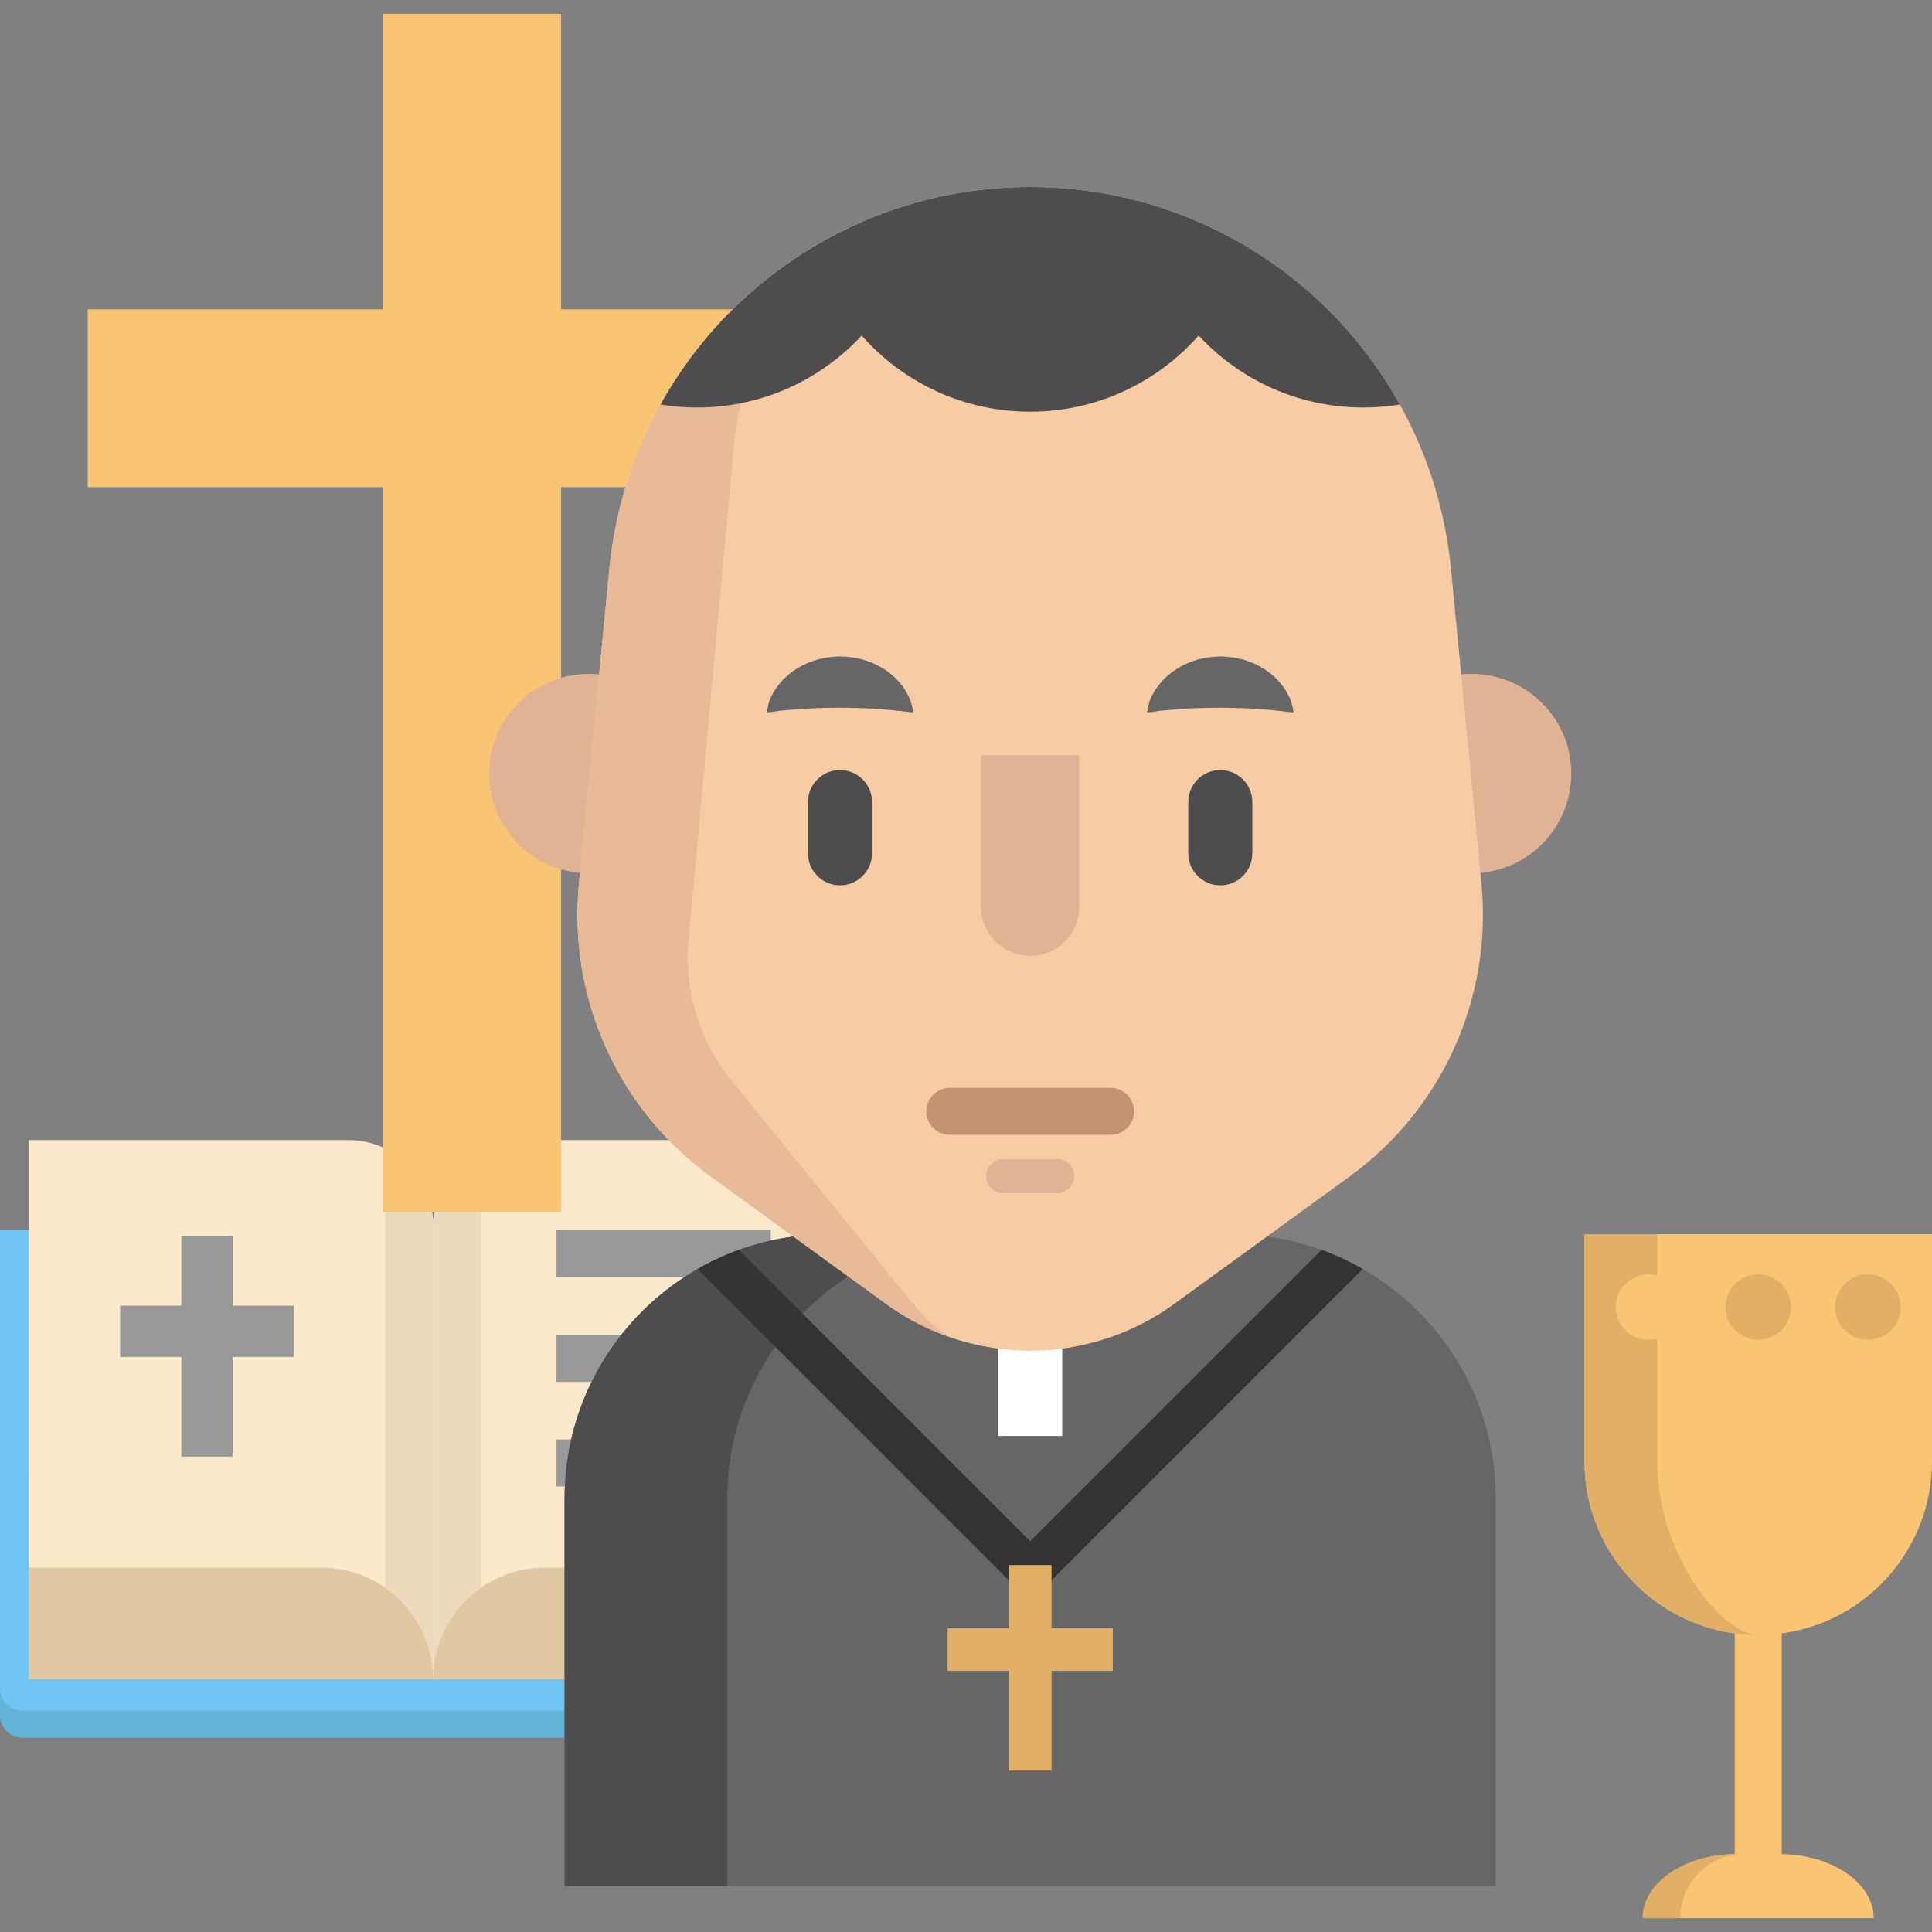 <?xml version="1.0" encoding="iso-8859-1"?>
<!-- Generator: Adobe Illustrator 19.0.0, SVG Export Plug-In . SVG Version: 6.00 Build 0)  -->
<svg version="1.1" id="Layer_1" xmlns="http://www.w3.org/2000/svg" xmlns:xlink="http://www.w3.org/1999/xlink" x="0px" y="0px"
	 viewBox="0 0 512.001 512.001" style="enable-background:new 0 0 512.001 512.001;" xml:space="preserve">
<rect x="0" y="0" width="512.001" height="512.001" fill="#808080" stroke="none"/>
<path style="fill:#F9C573;" d="M465.949,506.067c-3.438,0-6.226-2.787-6.226-6.226v-84.026c0-3.439,2.788-6.226,6.226-6.226
	c3.438,0,6.226,2.787,6.226,6.226v84.026C472.175,503.279,469.387,506.067,465.949,506.067z"/>
<path style="fill:#64B4D8;" d="M172.058,460.528H6.039c-3.336,0-6.039-2.704-6.039-6.039V333.211h172.058V460.528z"/>
<path style="fill:#71C5F4;" d="M172.058,453.359H6.039c-3.336,0-6.039-2.704-6.039-6.039V326.042h172.058V453.359z"/>
<rect x="7.615" y="391.478" style="fill:#E0C8A2;" width="169.534" height="53.542"/>
<path style="fill:#FCE8CA;" d="M137.213,302.14c-12.395,0-22.435,10.052-22.435,22.435c0-8.897-5.184-16.595-12.712-20.217
	c-2.943-1.426-6.237-2.219-9.724-2.219H7.615v113.321h77.607c6.26,0,12.067,1.947,16.844,5.275
	c7.686,5.332,12.712,14.217,12.712,24.281c0-16.323,13.233-29.556,29.556-29.556h77.607v-11.082V302.14L137.213,302.14
	L137.213,302.14z"/>
<g>
	<rect x="147.483" y="326.04" style="fill:#999999;" width="56.791" height="12.452"/>
	<rect x="147.483" y="381.483" style="fill:#999999;" width="56.791" height="12.452"/>
	<rect x="147.483" y="353.761" style="fill:#999999;" width="56.791" height="12.452"/>
</g>
<g>
	<path style="fill:#EDD9BE;" d="M114.778,324.576v120.441c0-10.063-5.026-18.949-12.712-24.281V304.359
		C109.593,307.981,114.778,315.679,114.778,324.576z"/>
	<path style="fill:#EDD9BE;" d="M114.778,324.576v120.441c0-10.063,5.026-18.949,12.712-24.281V304.359
		C119.962,307.981,114.778,315.679,114.778,324.576z"/>
</g>
<path style="fill:#F9C573;" d="M465.949,433.286L465.949,433.286c-25.433,0-46.05-20.618-46.05-46.05v-60.168h92.102v60.168
	C512,412.669,491.382,433.286,465.949,433.286z"/>
<path style="fill:#E2AF66;" d="M439.201,387.235v-60.168h-19.302v60.168c0,25.433,20.618,46.052,46.05,46.052l0,0
	C456.803,433.286,439.201,412.669,439.201,387.235z"/>
<polygon style="fill:#F9C573;" points="162.75,81.987 148.695,81.987 148.695,3.667 101.582,3.667 101.582,81.987 87.527,81.987 
	23.262,81.987 23.262,129.1 101.582,129.1 101.582,321.108 148.695,321.108 148.695,129.1 227.015,129.1 227.015,81.987 "/>
<g>
	<path style="fill:#E0B394;" d="M154.812,231.389c-14.036-0.623-25.209-12.203-25.209-26.386c0-14.58,11.818-26.409,26.409-26.409
		c1.313,0,2.604,0.091,3.871,0.283"/>
	<path style="fill:#E0B394;" d="M391.188,231.389c14.036-0.623,25.22-12.203,25.22-26.386c0-14.58-11.829-26.409-26.42-26.409
		c-1.313,0-2.615,0.102-3.871,0.283"/>
</g>
<path style="fill:#666666;" d="M396.39,397.085v102.759H149.623V397.085c0-26.013,14.183-48.697,35.238-60.775
	c3.464-1.992,7.12-3.702,10.935-5.071c7.448-2.694,15.474-4.166,23.839-4.166H326.39c8.365,0,16.391,1.472,23.839,4.166
	c3.815,1.37,7.471,3.079,10.935,5.071C382.207,348.388,396.39,371.072,396.39,397.085z"/>
<path style="fill:#4D4D4D;" d="M262.766,327.074h-43.135c-38.663,0-70.007,31.343-70.007,70.007v102.761h43.135V397.082
	C192.76,358.417,224.102,327.074,262.766,327.074z"/>
<rect x="264.517" y="343.211" style="fill:#FFFFFF;" width="16.979" height="37.333"/>
<path style="fill:#F7CBA4;" d="M234.801,345.542l-46.466-33.76c-24.555-17.84-37.838-47.341-34.919-77.552l8.06-83.401
	c5.551-57.441,53.821-101.272,111.53-101.272l0,0c57.709,0,105.979,43.831,111.53,101.272l8.06,83.401
	c2.919,30.211-10.363,59.711-34.919,77.552l-46.466,33.76C288.428,362.093,257.581,362.093,234.801,345.542z"/>
<path style="fill:#E8BA97;" d="M182.332,250.667c-0.781,13.21,3.52,26.205,12.033,36.336l48.565,59.677
	c2.536,3.022,5.411,5.558,8.524,7.584c-5.841-2.038-11.455-4.958-16.651-8.727l-46.467-33.755
	c-24.552-17.84-37.83-47.339-34.91-77.551l8.048-83.403c5.501-56.881,52.885-100.416,109.857-101.243
	c-35.091,0.849-74.826,33.925-76.898,69.152L182.332,250.667z"/>
<path style="fill:#4D4D4D;" d="M370.967,107.201c-3.147,0.521-6.373,0.792-9.667,0.792c-17.251,0-32.77-7.346-43.648-19.062
	c-10.912,12.361-26.861,20.172-44.645,20.172s-33.744-7.811-44.656-20.172c-10.867,11.716-26.397,19.062-43.637,19.062
	c-3.294,0-6.52-0.272-9.667-0.792c19.209-34.581,56.111-57.639,97.96-57.639c28.854,0,55.353,10.957,75.321,29.091
	C357.326,86.825,365.001,96.458,370.967,107.201z"/>
<polygon style="fill:#999999;" points="77.873,346.02 61.649,346.02 61.649,327.598 48.065,327.598 48.065,346.02 31.841,346.02 
	31.841,359.603 48.065,359.603 48.065,386.015 61.649,386.015 61.649,359.603 77.873,359.603 "/>
<path style="fill:#333333;" d="M361.164,336.31l-84.15,84.15c-1.109,1.109-2.558,1.653-4.007,1.653s-2.898-0.543-3.996-1.653
	l-84.15-84.15c3.464-1.992,7.12-3.702,10.935-5.071l77.211,77.211l77.222-77.211C354.044,332.608,357.7,334.318,361.164,336.31z"/>
<g>
	<rect x="267.347" y="414.763" style="fill:#E2AF66;" width="11.32" height="54.459"/>
	<rect x="251.126" y="431.482" style="fill:#E2AF66;" width="43.77" height="11.32"/>
</g>
<path style="fill:#C49270;" d="M294.31,300.741H251.7c-3.439,0-6.226-2.787-6.226-6.226c0-3.439,2.787-6.226,6.226-6.226h42.61
	c3.438,0,6.226,2.787,6.226,6.226C300.536,297.954,297.748,300.741,294.31,300.741z"/>
<path style="fill:#E0B394;" d="M280.146,316.22h-14.282c-2.503,0-4.532-2.028-4.532-4.532s2.029-4.532,4.532-4.532h14.283
	c2.503,0,4.532,2.028,4.532,4.532S282.649,316.22,280.146,316.22z"/>
<path style="fill:#F9C573;" d="M496.554,508.331h-61.21l0,0c0-9.377,11.188-16.979,24.99-16.979h11.229
	C485.366,491.351,496.554,498.954,496.554,508.331L496.554,508.331z"/>
<path style="fill:#E2AF66;" d="M460.327,491.355h1.822c-4.652,0-8.863,1.902-11.92,4.969c-3.045,3.068-4.935,7.324-4.935,12.01
	h-9.95c0-4.686,2.796-8.943,7.312-12.01C447.185,493.256,453.433,491.355,460.327,491.355z"/>
<circle style="fill:#F9C573;" cx="436.892" cy="346.392" r="8.679"/>
<g>
	<circle style="fill:#E2AF66;" cx="465.949" cy="346.392" r="8.679"/>
	<circle style="fill:#E2AF66;" cx="495.007" cy="346.392" r="8.679"/>
</g>
<path style="fill:#4D4D4D;" d="M222.614,234.629c-4.689,0-8.49-3.801-8.49-8.49V212.56c0-4.689,3.801-8.49,8.49-8.49
	s8.49,3.801,8.49,8.49v13.579C231.104,230.828,227.302,234.629,222.614,234.629z"/>
<g>
	<path style="fill:#666666;" d="M303.986,188.789c0,0,0.023-0.225,0.098-0.612c0.087-0.375,0.175-0.967,0.366-1.637
		c0.085-0.346,0.195-0.707,0.32-1.105c0.164-0.403,0.385-0.808,0.619-1.268c0.232-0.462,0.525-0.918,0.833-1.431
		c0.31-0.521,0.68-0.916,1.06-1.418c0.385-0.483,0.818-0.951,1.271-1.453c0.479-0.454,0.998-0.901,1.551-1.35
		c1.081-0.952,2.402-1.64,3.779-2.405c1.424-0.602,2.935-1.255,4.554-1.558c1.603-0.417,3.284-0.515,4.96-0.593
		c1.676,0.077,3.359,0.166,4.963,0.581c1.62,0.299,3.132,0.955,4.557,1.553c1.378,0.764,2.7,1.451,3.782,2.404
		c0.551,0.451,1.072,0.899,1.552,1.35c0.453,0.504,0.884,0.976,1.271,1.456c0.374,0.5,0.762,0.911,1.046,1.412
		c0.285,0.498,0.561,0.944,0.786,1.396c0.223,0.453,0.439,0.851,0.602,1.253c0.148,0.419,0.28,0.798,0.377,1.157
		c0.215,0.694,0.305,1.29,0.387,1.664c0.072,0.386,0.088,0.606,0.088,0.606s-0.234-0.006-0.631-0.044
		c-0.385-0.05-0.983-0.075-1.642-0.171c-0.342-0.035-0.69-0.098-1.074-0.149c-0.409-0.019-0.812-0.076-1.25-0.11
		c-0.859-0.091-1.756-0.225-2.742-0.264c-0.484-0.032-0.954-0.102-1.446-0.143c-0.508-0.007-1.01-0.033-1.508-0.07
		c-0.976-0.127-2.036-0.052-3.021-0.175c-1.036,0.037-2.027-0.089-3.054-0.058c-1.01-0.076-2.031,0.005-3.044-0.067
		c-1.013,0.069-2.034-0.019-3.046,0.054c-1.028-0.036-2.019,0.095-3.057,0.053c-0.986,0.122-2.049,0.046-3.025,0.174
		c-0.498,0.037-1,0.065-1.509,0.07c-0.491,0.041-0.959,0.115-1.446,0.145c-1.005,0.054-1.841,0.149-2.679,0.222
		c-0.44,0.034-0.852,0.066-1.234,0.094c-0.406,0.074-0.778,0.155-1.131,0.201c-0.685,0.121-1.284,0.149-1.664,0.198
		C304.212,188.789,303.986,188.789,303.986,188.789z"/>
	<path style="fill:#666666;" d="M203.203,188.789c0,0,0.023-0.225,0.098-0.612c0.087-0.375,0.175-0.967,0.366-1.637
		c0.085-0.346,0.195-0.707,0.32-1.105c0.164-0.403,0.385-0.808,0.619-1.268c0.232-0.462,0.525-0.918,0.833-1.431
		c0.31-0.521,0.68-0.916,1.06-1.418c0.385-0.483,0.818-0.951,1.271-1.453c0.479-0.454,0.998-0.901,1.551-1.35
		c1.081-0.952,2.402-1.64,3.778-2.405c1.424-0.602,2.935-1.255,4.554-1.558c1.603-0.417,3.284-0.515,4.96-0.593
		c1.676,0.077,3.359,0.166,4.963,0.581c1.62,0.299,3.132,0.955,4.557,1.553c1.378,0.764,2.7,1.451,3.782,2.404
		c0.551,0.451,1.072,0.899,1.552,1.35c0.453,0.504,0.884,0.976,1.271,1.456c0.374,0.5,0.762,0.911,1.046,1.412
		c0.285,0.498,0.561,0.944,0.786,1.396c0.223,0.453,0.439,0.851,0.602,1.253c0.148,0.419,0.28,0.798,0.377,1.157
		c0.215,0.694,0.304,1.29,0.387,1.664c0.072,0.386,0.088,0.606,0.088,0.606s-0.234-0.006-0.631-0.044
		c-0.385-0.05-0.983-0.075-1.642-0.171c-0.342-0.035-0.69-0.098-1.074-0.149c-0.409-0.019-0.812-0.076-1.25-0.11
		c-0.859-0.091-1.756-0.225-2.742-0.264c-0.484-0.032-0.954-0.102-1.446-0.143c-0.508-0.007-1.01-0.033-1.508-0.07
		c-0.976-0.127-2.036-0.052-3.021-0.175c-1.036,0.037-2.027-0.089-3.054-0.058c-1.01-0.076-2.031,0.005-3.044-0.067
		c-1.013,0.069-2.034-0.019-3.046,0.054c-1.028-0.036-2.019,0.095-3.057,0.053c-0.986,0.122-2.049,0.046-3.025,0.174
		c-0.498,0.037-1,0.065-1.509,0.07c-0.491,0.041-0.959,0.115-1.446,0.145c-1.005,0.054-1.841,0.149-2.679,0.222
		c-0.44,0.034-0.852,0.066-1.234,0.094c-0.406,0.074-0.778,0.155-1.131,0.201c-0.685,0.121-1.284,0.149-1.664,0.198
		C203.429,188.789,203.203,188.789,203.203,188.789z"/>
</g>
<path style="fill:#4D4D4D;" d="M323.396,234.629c-4.689,0-8.49-3.801-8.49-8.49V212.56c0-4.689,3.801-8.49,8.49-8.49
	c4.689,0,8.49,3.801,8.49,8.49v13.579C331.886,230.828,328.086,234.629,323.396,234.629z"/>
<path style="fill:#E0B394;" d="M286.023,200.109v40.185c0,7.189-5.828,13.018-13.018,13.018l0,0
	c-7.189,0-13.018-5.828-13.018-13.018v-40.185"/>
<g>
</g>
<g>
</g>
<g>
</g>
<g>
</g>
<g>
</g>
<g>
</g>
<g>
</g>
<g>
</g>
<g>
</g>
<g>
</g>
<g>
</g>
<g>
</g>
<g>
</g>
<g>
</g>
<g>
</g>
</svg>
